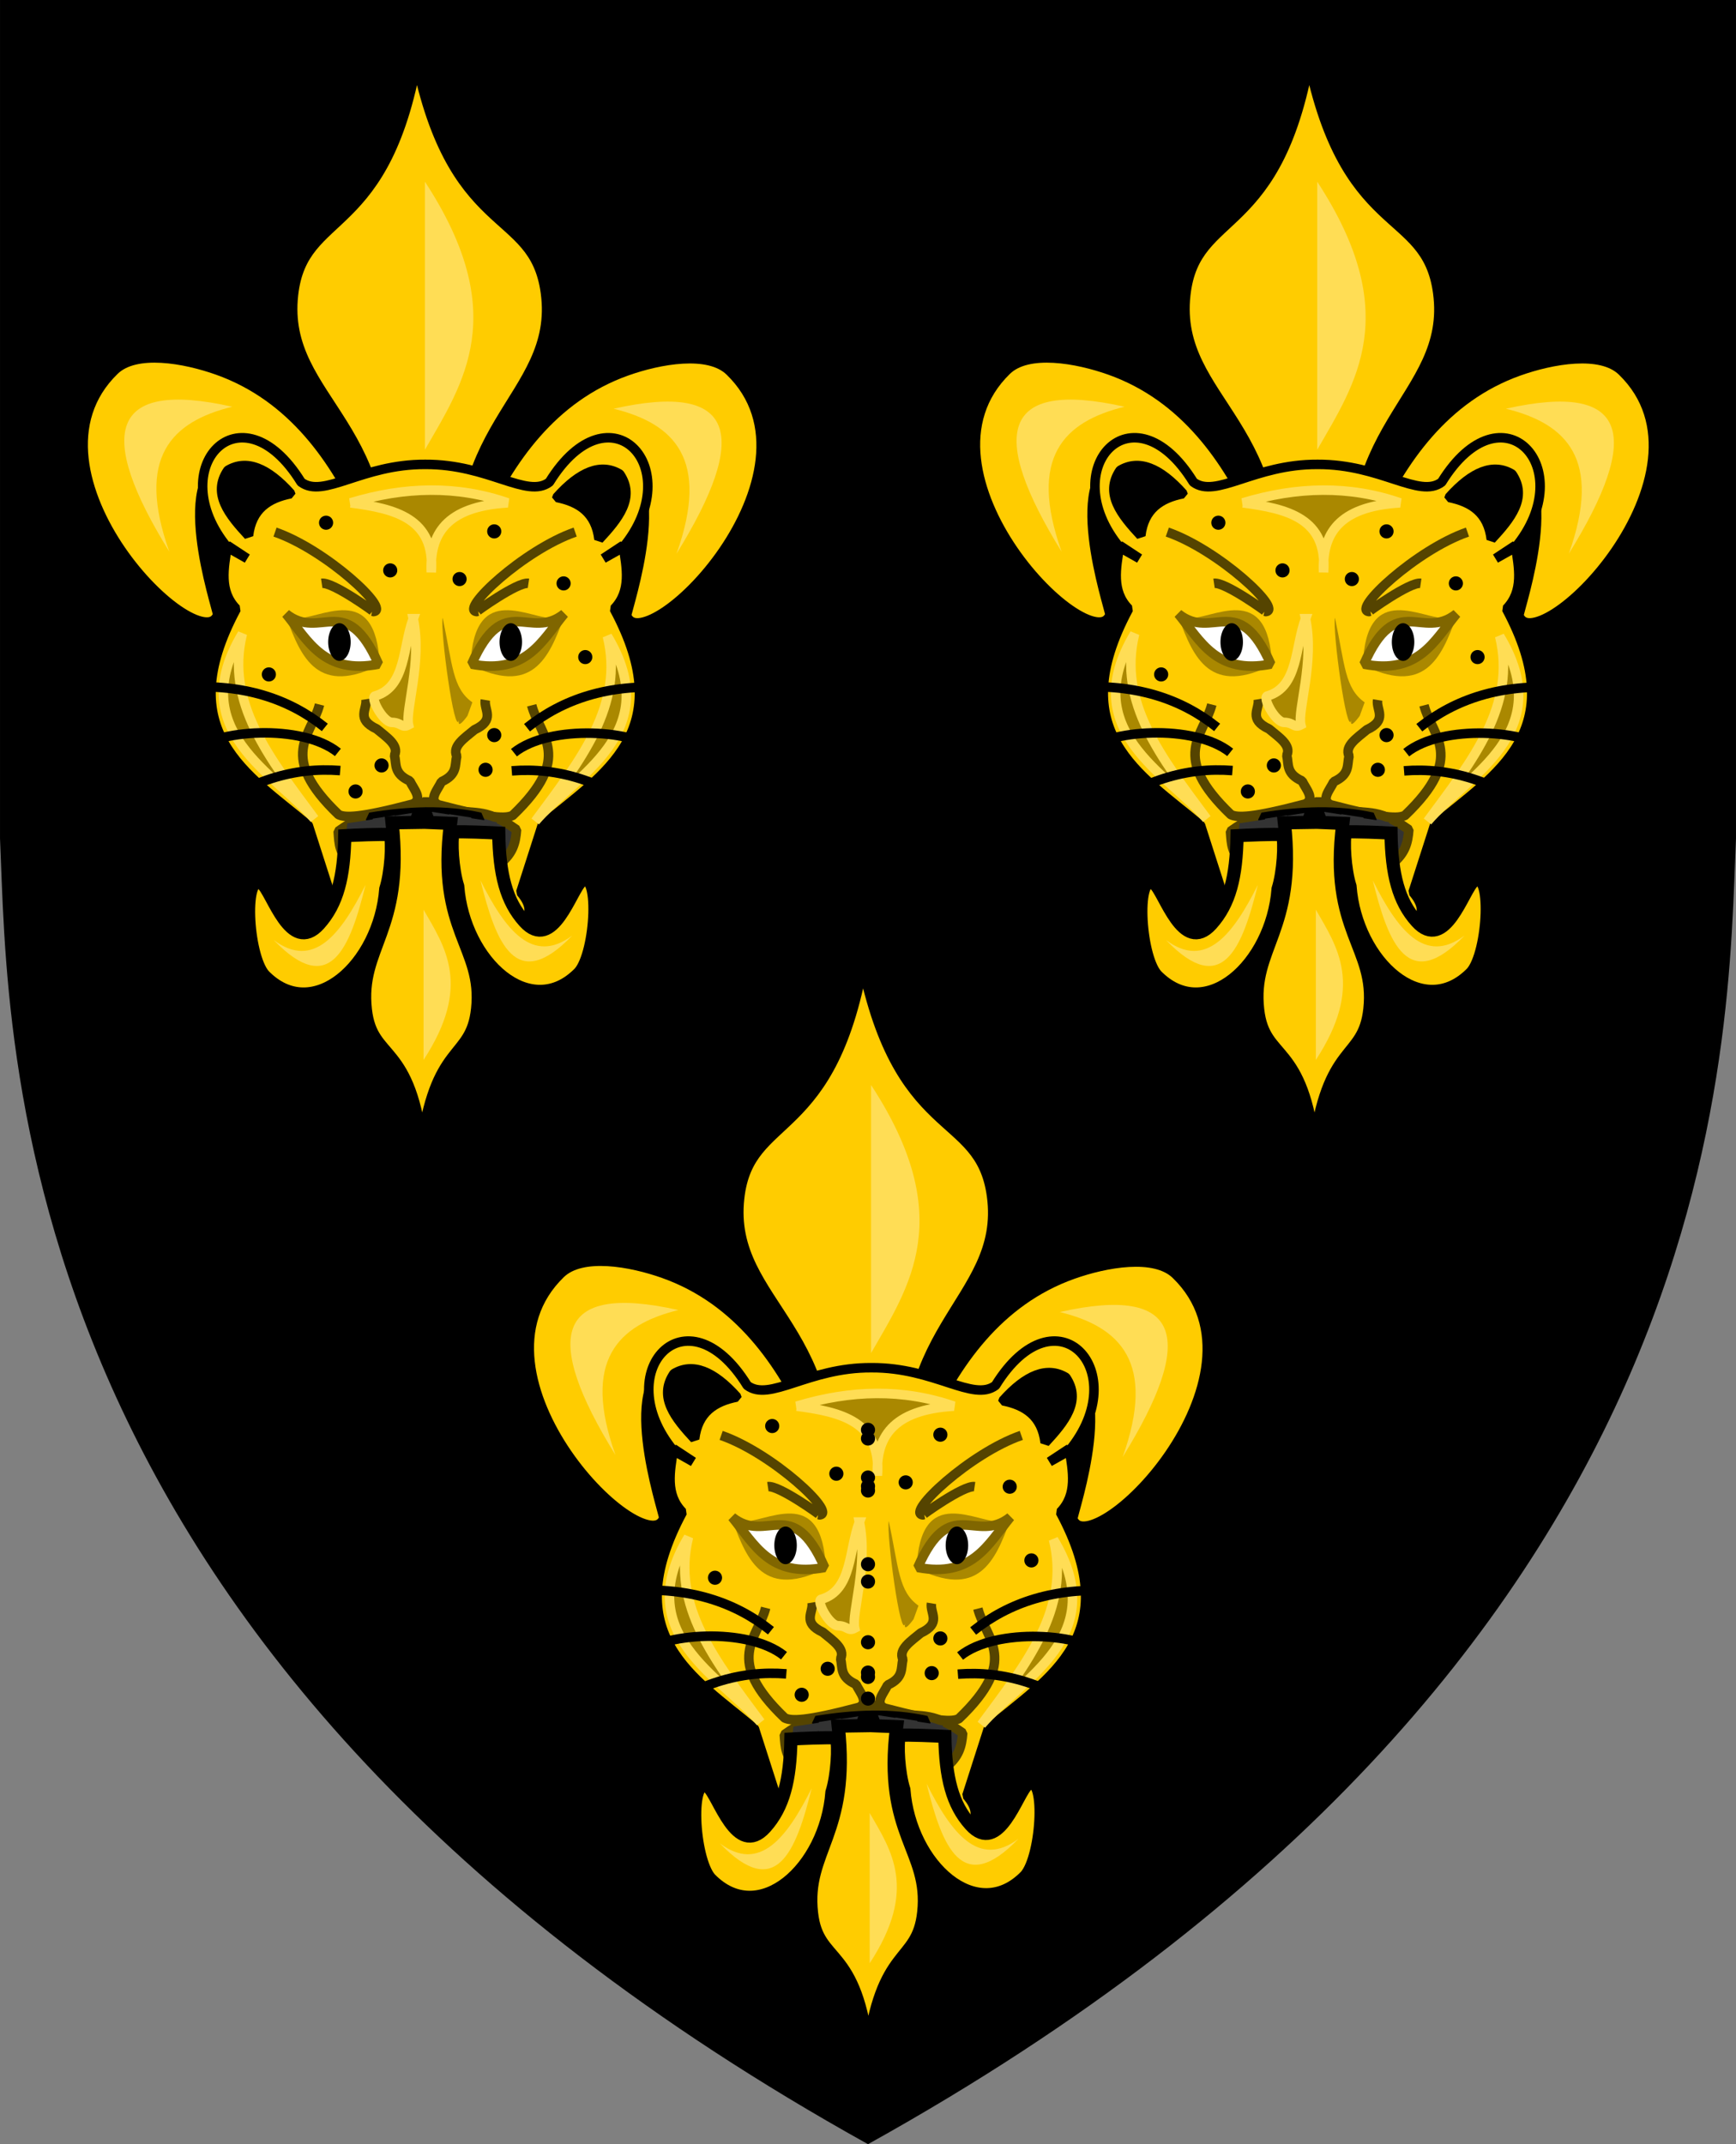 <?xml version="1.0" encoding="UTF-8" standalone="no"?>
<svg
   id="svg9995"
   version="1.1"
   viewBox="0 0 105.98 130.875"
   height="494.647"
   width="400.554"
   xmlns="http://www.w3.org/2000/svg"
   xmlns:svg="http://www.w3.org/2000/svg"
   xmlns:rdf="http://www.w3.org/1999/02/22-rdf-syntax-ns#"
   xmlns:cc="http://creativecommons.org/ns#"
   xmlns:dc="http://purl.org/dc/elements/1.1/">
  <rect x="0" y="0" width="105.98" height="130.875" fill="#808080" stroke="none"/>
  <defs
     id="defs9989">
    <clipPath
       id="clipPath3746-4-70-4"
       clipPathUnits="userSpaceOnUse">
      <path
         id="path3748-5-3-2"
         d="m 573.844,487.73 v -54.472 h -56.329 -56.329 v 54.472 c 0.588,13.18 -0.138,53.482 56.329,84.94 56.467,-31.458 55.741,-71.76 56.329,-84.94 z"
         style="fill:#000000;fill-opacity:1;stroke:#000000;stroke-width:0.289px;stroke-linecap:butt;stroke-linejoin:miter;stroke-miterlimit:4;stroke-dasharray:none;stroke-opacity:1" />
    </clipPath>
    <clipPath
       id="clipPath3746-4-70-4-8"
       clipPathUnits="userSpaceOnUse">
      <path
         id="path3748-5-3-2-6"
         d="m 573.844,487.73 v -54.472 h -56.329 -56.329 v 54.472 c 0.588,13.18 -0.138,53.482 56.329,84.94 56.467,-31.458 55.741,-71.76 56.329,-84.94 z"
         style="fill:#000000;fill-opacity:1;stroke:#000000;stroke-width:0.289px;stroke-linecap:butt;stroke-linejoin:miter;stroke-miterlimit:4;stroke-dasharray:none;stroke-opacity:1" />
    </clipPath>
  </defs>
  <g
     style="fill:#008000;fill-opacity:1;stroke-width:4;stroke-miterlimit:4;stroke-dasharray:none"
     transform="matrix(0.136,0,0,0.136,214.146,-431.66)"
     id="g38728-0-6-3" />
  <g
     style="fill:none;fill-opacity:1;stroke-width:1.95;stroke-miterlimit:4;stroke-dasharray:none"
     transform="matrix(0.136,0,0,0.136,214.146,-431.66)"
     id="g38728-0-6-3-0" />
  <g
     id="g8"
     transform="translate(2.002,-0.967)">
    <g
       transform="matrix(0.822,0,0,0.822,-454,-143.282)"
       id="g3815-3-4-4"
       style="fill:#008000;fill-opacity:1;stroke-width:4;stroke-miterlimit:4;stroke-dasharray:none">
      <g
         id="g3744-0-0-0-8"
         clip-path="url(#clipPath3746-4-70-4)"
         transform="translate(91.8,-258.765)"
         style="fill:#008000;fill-opacity:1" />
    </g>
    <g
       id="g3744-0-0-0-8-1"
       clip-path="url(#clipPath3746-4-70-4-8)"
       transform="matrix(0.937,0,0,0.936,-431.284,-405.571)"
       style="fill:#000000;fill-opacity:1;stroke-width:0.322;stroke-miterlimit:4;stroke-dasharray:none" />
    <g
       id="g19">
      <path
         style="fill:#000000;fill-opacity:1;stroke:#000000;stroke-width:0.301;stroke-linecap:butt;stroke-linejoin:miter;stroke-miterlimit:4;stroke-dasharray:none;stroke-opacity:1"
         d="M 103.827,52.129 V 1.118 l -52.839,3.8e-6 -52.839,3.9e-6 V 52.129 C -1.301,64.471 -1.981,102.211 50.988,131.67 103.957,102.211 103.277,64.471 103.827,52.129 Z"
         id="path9823-6-6-1-7-4-9" />
      <g
         id="g17-5"
         transform="translate(25.297,56.34)">
        <g
           id="g13-60"
           transform="translate(0.309,0.28)">
          <g
             id="g13-4-28-6"
             transform="matrix(1.094,0,0,1.094,0.031,0.079)">
            <g
               id="g11-96-0-79"
               style="fill:#ffcc00;stroke:#000000"
               transform="matrix(0.957,0,0,0.856,71.585,8.667)">
              <path
                 id="path4996-2-2-7-5-6-2-3-2-0-9-76-9-35-2-2-2-0-5-0-2-8-3-9-7"
                 d="m -53.332,29.175 c 1.886,-12.132 -5.602,-13.687 -4.896,-20.727 0.579,-5.777 5.526,-3.474 7.331,-16.051 2.071,12.53 6.968,10.144 7.669,15.906 0.855,7.026 -6.599,8.713 -4.457,20.81 l -2.82,0.345 z"
                 style="fill:#ffcc00;fill-opacity:1;stroke:#000000;stroke-width:0.861;stroke-linecap:butt;stroke-linejoin:miter;stroke-miterlimit:4;stroke-dasharray:none;stroke-opacity:1" />
              <path
                 id="path4998-9-1-4-08-71-6-4-8-9-8-0-0-1-3-7-1-4-9-8-1-1-6-4-5-3"
                 d="m -47.971,29.094 c -0.409,-0.966 -0.036,-4.118 0.684,-5.863 1.639,-3.975 4.132,-8.153 8.582,-9.921 1.898,-0.754 4.869,-1.393 6.204,0.056 6.213,6.746 -5.104,19.476 -6.306,16.004 0.04,-0.517 2.793,-9.498 -0.829,-10.11 -4.031,-0.682 -5.232,5.589 -5.234,10.211 -1.167,0.626 -2.101,0.024 -3.101,-0.376 z"
                 style="fill:#ffcc00;fill-opacity:1;stroke:#000000;stroke-width:0.861;stroke-linecap:butt;stroke-linejoin:miter;stroke-miterlimit:4;stroke-dasharray:none;stroke-opacity:1" />
              <path
                 id="path4998-9-1-4-8-5-8-0-3-5-0-6-4-5-14-8-7-7-2-2-4-9-0-3-5-7-1"
                 d="m -53.172,29.041 c 0.409,-0.966 0.036,-4.118 -0.684,-5.863 -1.639,-3.975 -4.132,-8.153 -8.582,-9.921 -1.898,-0.754 -4.869,-1.393 -6.204,0.056 -6.213,6.746 5.104,19.476 6.306,16.004 -0.04,-0.517 -2.811,-9.593 0.829,-10.11 3.865,-0.55 4.379,5.366 4.382,9.987 1.167,0.626 2.953,0.247 3.954,-0.153 z"
                 style="fill:#ffcc00;fill-opacity:1;stroke:#000000;stroke-width:0.861;stroke-linecap:butt;stroke-linejoin:miter;stroke-miterlimit:4;stroke-dasharray:none;stroke-opacity:1" />
            </g>
            <g
               id="g4-3-1-9-7"
               transform="matrix(1.426,0,0,1.426,-161.295,-207.824)"
               style="stroke-width:0.371">
              <g
                 id="g60-6-7-7-1-7-2-3-1-2"
                 transform="matrix(3.761,0,0,3.761,1344.258,-2961.849)"
                 style="stroke-width:0.099">
                <path
                   style="fill:#ffcc00;fill-opacity:1;stroke:#000000;stroke-width:0.099;stroke-linejoin:bevel;stroke-opacity:1;stop-color:#000000"
                   d="m -323.816,835.893 c -0.194,-0.104 -0.365,-0.215 -0.168,-0.446 l -0.224,-0.698 c -0.634,-0.532 -1.434,-0.971 -0.748,-2.25 -0.181,-0.185 -0.13,-0.424 -0.093,-0.66 l 0.206,0.136 -0.206,-0.116 c -0.681,-0.826 0.137,-1.699 0.767,-0.679 0.233,0.177 0.634,-0.188 1.292,-0.184 0.658,-0.004 1.059,0.361 1.292,0.184 0.63,-1.02 1.448,-0.147 0.767,0.679 l -0.206,0.116 0.206,-0.136 c 0.037,0.236 0.087,0.474 -0.093,0.66 0.686,1.279 -0.114,1.718 -0.748,2.25 l -0.224,0.698 c 0.197,0.231 0.026,0.342 -0.168,0.446 -0.24,0.186 -0.508,0.292 -0.825,0.272 -0.316,0.02 -0.585,-0.085 -0.825,-0.272 z"
                   id="path196916-3-1-7-2-4-5-2-9-7-7-6-1-0-3-5-7-2-1-6-3-3" />
                <path
                   style="fill:none;fill-opacity:1;stroke:#554400;stroke-width:0.099;stroke-linejoin:bevel;stroke-opacity:1;stop-color:#000000"
                   d="m -324.09,833.494 c -0.082,0.323 -0.441,0.534 0.198,1.145 0.067,0.034 0.218,0.037 0.774,-0.11 0.105,-0.053 0.009,-0.153 -0.033,-0.24 -0.17,-0.076 -0.137,-0.175 -0.159,-0.267 0.049,-0.104 -0.082,-0.188 -0.185,-0.274 -0.221,-0.103 -0.095,-0.206 -0.112,-0.309"
                   id="path197003-63-5-1-5-5-7-6-0-8-9-8-7-2-4-0-4-8-2-6-74" />
                <path
                   style="fill:none;fill-opacity:1;stroke:#554400;stroke-width:0.099;stroke-linejoin:bevel;stroke-opacity:1;stop-color:#000000"
                   d="m -321.882,833.502 c 0.082,0.323 0.441,0.534 -0.198,1.145 -0.067,0.034 -0.218,0.037 -0.774,-0.11 -0.105,-0.053 -0.009,-0.153 0.033,-0.24 0.17,-0.076 0.137,-0.175 0.159,-0.267 -0.049,-0.104 0.082,-0.188 0.185,-0.274 0.221,-0.103 0.095,-0.206 0.112,-0.309"
                   id="path197003-6-7-5-9-2-1-3-4-7-6-5-3-9-9-9-2-3-9-2-1-4" />
                <path
                   style="fill:#333333;fill-opacity:1;stroke:#554400;stroke-width:0.099;stroke-linejoin:bevel;stroke-opacity:1;stop-color:#000000"
                   d="m -322.625,835.335 c 0.177,-0.036 0.37,-0.059 0.424,-0.195 0.119,-0.1 0.151,-0.202 0.161,-0.344 -0.348,-0.247 -0.447,-0.144 -0.716,-0.218 -0.097,0.02 -0.154,-0.024 -0.227,-0.081 -0.073,0.057 -0.13,0.101 -0.227,0.081 -0.269,0.074 -0.338,-0.012 -0.686,0.235 0.01,0.142 0.012,0.227 0.131,0.327 0.054,0.136 0.247,0.159 0.424,0.195 0.206,0.081 0.195,0.013 0.358,0.016 0.163,-0.003 0.152,0.064 0.358,-0.016 z"
                   id="path197027-1-0-8-9-2-85-6-2-2-4-0-3-4-0-7-2-2-4-37-5" />
                <path
                   style="fill:#000000;fill-opacity:1;stroke:#000000;stroke-width:0.099;stroke-linejoin:bevel;stroke-opacity:1;stop-color:#000000"
                   d="m -324.39,831.301 c -0.232,0.046 -0.406,0.159 -0.439,0.436 -0.201,-0.217 -0.381,-0.436 -0.215,-0.679 0.193,-0.116 0.412,-0.029 0.654,0.242 z"
                   id="path197115-8-3-7-78-83-6-8-3-2-1-9-6-1-9-9-4-2-3-37-7" />
                <path
                   style="fill:#000000;fill-opacity:1;stroke:#000000;stroke-width:0.099;stroke-linejoin:bevel;stroke-opacity:1;stop-color:#000000"
                   d="m -321.621,831.34 c 0.232,0.046 0.406,0.159 0.439,0.436 0.201,-0.217 0.381,-0.436 0.215,-0.679 -0.193,-0.116 -0.412,-0.029 -0.654,0.242 z"
                   id="path197115-9-7-4-0-2-14-4-6-7-4-3-1-0-8-0-8-3-0-2-7-7" />
                <path
                   style="fill:#aa8800;fill-opacity:1;fill-rule:evenodd;stroke:#ffdd55;stroke-width:0.099;stroke-opacity:1"
                   d="m -321.095,832.783 c 0.607,1.007 -0.341,1.447 -0.75,1.926 0.474,-0.64 0.927,-1.211 0.75,-1.926 z"
                   id="path59-1-5-5-12-9-1-8-2-7-5" />
                <path
                   style="fill:none;fill-opacity:1;stroke:#000000;stroke-width:0.099;stroke-linejoin:bevel;stroke-opacity:1;stop-color:#000000"
                   d="m -321.931,833.735 c 0.376,-0.3 0.849,-0.454 1.449,-0.417 m -1.585,0.677 c 0.376,-0.3 1.278,-0.241 1.533,0"
                   id="path197139-8-7-0-7-09-5-5-1-1-5-1-8-1-0-6-9-8-0-04-6" />
                <path
                   style="fill:none;fill-opacity:1;stroke:#000000;stroke-width:0.099;stroke-linejoin:bevel;stroke-opacity:1;stop-color:#000000"
                   d="m -322.09,834.184 c 0.473,-0.038 0.95,0.1 1.434,0.471"
                   id="path197139-6-2-9-0-3-8-7-6-1-6-8-7-8-0-1-6-9-9-6-7-1" />
                <path
                   style="opacity:1;fill:#aa8800;fill-opacity:1;fill-rule:evenodd;stroke:#ffdd55;stroke-width:0.099;stroke-opacity:1"
                   d="m -324.893,832.758 c -0.607,1.007 0.341,1.447 0.75,1.926 -0.474,-0.64 -0.927,-1.211 -0.75,-1.926 z"
                   id="path59-8-8-8-4-9-2-5-6-8" />
                <path
                   style="fill:none;fill-opacity:1;stroke:#000000;stroke-width:0.099;stroke-linejoin:bevel;stroke-opacity:1;stop-color:#000000"
                   d="m -324.035,833.732 c -0.376,-0.3 -0.849,-0.454 -1.449,-0.417 m 1.585,0.677 c -0.376,-0.3 -1.278,-0.241 -1.533,0"
                   id="path197139-0-7-08-2-2-2-7-0-4-7-3-1-0-8-6-0-7-1-7-20-1" />
                <path
                   style="fill:none;fill-opacity:1;stroke:#000000;stroke-width:0.099;stroke-linejoin:bevel;stroke-opacity:1;stop-color:#000000"
                   d="m -323.875,834.181 c -0.473,-0.038 -0.95,0.1 -1.434,0.471"
                   id="path197139-6-5-1-2-2-9-7-5-2-9-6-0-2-3-1-6-2-9-5-0-0-0-0" />
                <path
                   style="fill:#d40000;fill-opacity:1;stroke:#000000;stroke-width:0.099;stroke-linejoin:bevel;stroke-opacity:1;stop-color:#000000"
                   d="m -323.565,834.667 c 0.125,0.217 0.072,0.521 0.574,0.558 0.502,-0.037 0.448,-0.341 0.574,-0.558 -0.363,-0.081 -0.749,-0.065 -1.148,0 z"
                   id="path197051-3-7-2-0-4-5-1-7-5-5-2-2-4-37-9-5-1-3-2-41" />
                <path
                   style="fill:#000000;fill-opacity:1;stroke:#000000;stroke-width:0.099;stroke-linejoin:bevel;stroke-opacity:1;stop-color:#000000"
                   d="m -322.959,835.194 c -0.026,-0.025 -0.026,-0.619 -0.026,-0.619"
                   id="path197526-4-9-2-2-6-7-2-5-3-8-3-9-1-4-4-8-8-7-2-86" />
                <g
                   id="g57-0-0-9-1-5-4-66-7-0"
                   transform="translate(0.013)"
                   style="stroke-width:0.099">
                  <g
                     id="g56-9-0-1-1-3-3-0-0-28"
                     transform="translate(0,0.002)"
                     style="stroke-width:0.099">
                    <path
                       style="fill:none;fill-opacity:1;stroke:#554400;stroke-width:0.099;stroke-linejoin:bevel;stroke-opacity:1;stop-color:#000000"
                       d="m -324.08,832.231 c 0.115,-0.017 0.56,0.306 0.538,0.294 0.185,-0.014 -0.492,-0.643 -1.024,-0.827"
                       id="path197224-8-9-6-6-9-6-1-6-9-9-9-8-1-7-5-6-8-43-2-2-0" />
                    <path
                       style="opacity:1;fill:#aa8800;fill-opacity:1;fill-rule:evenodd;stroke:none;stroke-width:0.099;stroke-opacity:1"
                       d="m -324.448,832.586 c 0.155,0.422 0.329,0.826 0.992,0.484 -0.722,0.116 -0.739,-0.244 -0.992,-0.484 z"
                       id="path55-2-9-4-0-8-3-6-2-78" />
                    <path
                       style="opacity:1;fill:#aa8800;fill-opacity:1;fill-rule:evenodd;stroke:none;stroke-width:0.099;stroke-opacity:1"
                       d="m -323.477,833.086 c -0.034,-0.902 -0.629,-0.468 -0.893,-0.489 z"
                       id="path56-5-5-5-3-7-8-08-32-64" />
                    <g
                       id="g55-7-5-7-9-3-4-2-6-0"
                       style="stroke-width:0.099">
                      <path
                         style="fill:#ffffff;fill-opacity:1;stroke:#806600;stroke-width:0.099;stroke-linejoin:bevel;stroke-opacity:1;stop-color:#000000"
                         d="m -323.489,833.072 c -0.34,-0.771 -0.6,-0.234 -0.963,-0.524 0.236,0.289 0.396,0.632 0.963,0.524 z"
                         id="path197075-7-5-5-6-2-1-2-5-5-6-5-1-9-1-5-5-6-4-98-4-1" />
                      <ellipse
                         style="fill:#000000;fill-opacity:1;stroke:none;stroke-width:0.099;stroke-linejoin:bevel;stroke-opacity:1;stop-color:#000000"
                         id="path197077-3-2-8-4-0-7-2-5-9-0-2-8-5-3-96-2-7-2-8-2-64"
                         cx="323.896"
                         cy="832.842"
                         rx="0.117"
                         ry="0.196"
                         transform="scale(-1,1)" />
                    </g>
                  </g>
                  <g
                     id="g56-6-0-9-71-0-7-2-9-32-9"
                     transform="matrix(-1,0,0,1,-646.009,0.002)"
                     style="stroke-width:0.099">
                    <path
                       style="fill:none;fill-opacity:1;stroke:#554400;stroke-width:0.099;stroke-linejoin:bevel;stroke-opacity:1;stop-color:#000000"
                       d="m -324.08,832.231 c 0.115,-0.017 0.56,0.306 0.538,0.294 0.185,-0.014 -0.492,-0.643 -1.024,-0.827"
                       id="path197224-8-9-6-6-9-6-1-6-9-9-9-8-3-8-2-8-6-6-3-5-10-00" />
                    <path
                       style="opacity:1;fill:#aa8800;fill-opacity:1;fill-rule:evenodd;stroke:none;stroke-width:0.099;stroke-opacity:1"
                       d="m -324.448,832.586 c 0.155,0.422 0.329,0.826 0.992,0.484 -0.722,0.116 -0.739,-0.244 -0.992,-0.484 z"
                       id="path55-4-8-9-40-8-3-6-4-7-83" />
                    <path
                       style="opacity:1;fill:#aa8800;fill-opacity:1;fill-rule:evenodd;stroke:none;stroke-width:0.099;stroke-opacity:1"
                       d="m -323.477,833.086 c -0.034,-0.902 -0.629,-0.468 -0.893,-0.489 z"
                       id="path56-4-4-6-2-5-4-0-6-0-7" />
                    <g
                       id="g55-2-8-5-7-2-1-6-5-7-60"
                       style="stroke-width:0.099">
                      <path
                         style="fill:#ffffff;fill-opacity:1;stroke:#806600;stroke-width:0.099;stroke-linejoin:bevel;stroke-opacity:1;stop-color:#000000"
                         d="m -323.489,833.072 c -0.34,-0.771 -0.6,-0.234 -0.963,-0.524 0.236,0.289 0.396,0.632 0.963,0.524 z"
                         id="path197075-7-5-5-6-2-1-2-5-5-6-5-1-6-2-1-2-2-5-24-8-1-1" />
                      <ellipse
                         style="fill:#000000;fill-opacity:1;stroke:none;stroke-width:0.099;stroke-linejoin:bevel;stroke-opacity:1;stop-color:#000000"
                         id="path197077-3-2-8-4-0-7-2-5-9-0-2-8-8-3-4-8-7-8-8-2-88-7"
                         cx="323.896"
                         cy="832.842"
                         rx="0.117"
                         ry="0.196"
                         transform="scale(-1,1)" />
                    </g>
                  </g>
                </g>
                <path
                   style="opacity:1;fill:#aa8800;fill-opacity:1;fill-rule:evenodd;stroke:#ffdd55;stroke-width:0.099;stroke-opacity:1"
                   d="m -323.115,832.601 c 0.095,0.447 -0.085,0.953 -0.049,1.105 -0.069,0.037 -0.076,-0.025 -0.172,-0.026 -0.096,-5.2e-4 -0.237,-0.272 -0.172,-0.276 0.319,-0.095 0.284,-0.515 0.393,-0.803 z"
                   id="path57-9-1-42-5-6-6-7-0-0" />
                <path
                   style="opacity:1;fill:#aa8800;fill-opacity:1;fill-rule:evenodd;stroke:none;stroke-width:0.099;stroke-opacity:1"
                   d="m -322.5,833.472 -0.051,0.14 c 0,0 -0.11,0.155 -0.088,0.044 -0.045,0.183 -0.197,-0.928 -0.17,-1.065 0.105,0.495 0.101,0.733 0.31,0.881 z"
                   id="path58-3-2-5-3-8-5-6-4-86" />
                <path
                   style="opacity:1;fill:#aa8800;fill-opacity:1;fill-rule:evenodd;stroke:#ffdd55;stroke-width:0.099;stroke-opacity:1"
                   d="m -323.767,831.396 c 0.564,-0.171 1.11,-0.182 1.635,0 -0.647,0.038 -0.813,0.331 -0.795,0.722 0.042,-0.562 -0.379,-0.661 -0.839,-0.722 z"
                   id="path60-6-5-5-3-9-77-58-0-2" />
              </g>
              <path
                 style="fill:#f9f9f9;fill-rule:evenodd;stroke:#333333;stroke-width:0.371"
                 d="m 128.263,180.195 c -0.511,-0.437 -0.256,-0.925 -0.214,-1.487 0.172,0.448 0.358,1.207 0.957,1.522 -0.237,0.016 -0.44,0.122 -0.742,-0.035 z"
                 id="path2-58-3-7-4-1-24" />
              <g
                 id="g3-5-60-1-7-30"
                 transform="matrix(-1,0,0,1,258.731,-0.044)"
                 style="stroke-width:0.371">
                <path
                   style="fill:#f9f9f9;fill-rule:evenodd;stroke:#333333;stroke-width:0.371"
                   d="m 127.604,177.55 c -0.06,0.421 0.287,0.639 0.542,0.889 -0.106,-0.285 -0.282,-0.553 -0.129,-0.953 z"
                   id="path2-5-7-1-7-45-9" />
                <path
                   style="fill:#f9f9f9;fill-rule:evenodd;stroke:#333333;stroke-width:0.371"
                   d="m 128.311,177.457 c -0.056,0.389 0.265,0.59 0.5,0.821 -0.098,-0.263 -0.261,-0.511 -0.119,-0.88 z"
                   id="path2-4-9-5-7-5-6" />
                <path
                   style="fill:#f9f9f9;fill-rule:evenodd;stroke:#333333;stroke-width:0.371"
                   d="m 126.606,177.73 c -0.095,0.666 0.454,1.01 0.856,1.405 -0.167,-0.45 -0.446,-0.874 -0.204,-1.505 z"
                   id="path2-7-39-6-9-87" />
              </g>
              <path
                 style="fill:#f9f9f9;fill-rule:evenodd;stroke:#333333;stroke-width:0.371"
                 d="m 130.571,180.18 c 0.511,-0.437 0.256,-0.925 0.214,-1.487 -0.172,0.448 -0.358,1.207 -0.957,1.522 0.237,0.016 0.44,0.122 0.742,-0.035 z"
                 id="path2-58-1-1-9-7" />
              <g
                 id="g3-8-1-8-7"
                 style="stroke-width:0.371">
                <path
                   style="fill:#f9f9f9;fill-rule:evenodd;stroke:#333333;stroke-width:0.371"
                   d="m 127.604,177.55 c -0.06,0.421 0.287,0.639 0.542,0.889 -0.106,-0.285 -0.282,-0.553 -0.129,-0.953 z"
                   id="path2-5-0-9-5-9" />
                <path
                   style="fill:#f9f9f9;fill-rule:evenodd;stroke:#333333;stroke-width:0.371"
                   d="m 128.311,177.457 c -0.056,0.389 0.265,0.59 0.5,0.821 -0.098,-0.263 -0.261,-0.511 -0.119,-0.88 z"
                   id="path2-4-1-1-6-5" />
                <path
                   style="fill:#f9f9f9;fill-rule:evenodd;stroke:#333333;stroke-width:0.371"
                   d="m 126.606,177.73 c -0.095,0.666 0.454,1.01 0.856,1.405 -0.167,-0.45 -0.446,-0.874 -0.204,-1.505 z"
                   id="path2-3-74-2-6" />
              </g>
            </g>
            <g
               id="g12-0-9-4"
               transform="translate(-17.51,-7.012)">
              <path
                 id="path4996-7-8-8-0-6-9-6-0-2-5-7-3-6-93-8-0-8-1-2-2-9-5-2-2-28"
                 d="m 39.022,52.373 c 0.676,6.04 -1.887,6.932 -1.491,10.43 0.334,2.952 2.511,1.73 3.159,7.99 0.743,-6.238 2.784,-5.075 3.103,-8.03 C 44.168,59.284 41.514,58.425 42.282,52.404 l -1.453,-0.059 z"
                 style="fill:#ffcc00;fill-opacity:1;stroke:#000000;stroke-width:0.735;stroke-linecap:butt;stroke-linejoin:miter;stroke-miterlimit:4;stroke-dasharray:none;stroke-opacity:1" />
              <path
                 id="path4998-2-9-2-3-2-1-2-1-9-7-0-1-0-2-3-6-1-5-4-2-5-2-4-66-6-1"
                 d="m 42.433,52.885 c -0.139,0.484 -0.048,2.089 0.25,3.031 0.325,4.214 4.046,7.664 6.806,4.832 1.003,-1.131 1.234,-5.986 0.081,-5.118 -0.559,0.421 -1.581,4.009 -3.166,2.248 -1.016,-1.129 -1.396,-2.632 -1.432,-4.932 -0.501,-0.027 -2.038,-0.099 -2.539,-0.059 z"
                 style="fill:#ffcc00;fill-opacity:1;stroke:#000000;stroke-width:0.735;stroke-linecap:butt;stroke-linejoin:miter;stroke-miterlimit:4;stroke-dasharray:none;stroke-opacity:1" />
              <path
                 id="path4998-2-9-2-3-7-4-5-0-7-6-2-6-4-9-27-5-1-0-3-6-0-8-1-4-1-2-57"
                 d="m 38.921,53.032 c 0.139,0.484 0.047,2.089 -0.25,3.031 -0.325,4.214 -4.046,7.664 -6.806,4.832 -1.003,-1.131 -1.234,-5.986 -0.083,-5.118 0.559,0.421 1.581,4.009 3.166,2.248 1.016,-1.129 1.396,-2.632 1.432,-4.932 0.501,-0.029 2.038,-0.099 2.539,-0.059 z"
                 style="fill:#ffcc00;fill-opacity:1;stroke:#000000;stroke-width:0.735;stroke-linecap:butt;stroke-linejoin:miter;stroke-miterlimit:4;stroke-dasharray:none;stroke-opacity:1" />
            </g>
          </g>
          <circle
             style="fill:#000000;stroke:#000000;stroke-width:0.335;stroke-linejoin:bevel"
             id="path13-663"
             cx="19.534"
             cy="31.388"
             r="0.264" />
          <circle
             style="fill:#000000;stroke:#000000;stroke-width:0.335;stroke-linejoin:bevel"
             id="path13-5-6"
             cx="16.042"
             cy="40.648"
             r="0.264" />
          <circle
             style="fill:#000000;stroke:#000000;stroke-width:0.335;stroke-linejoin:bevel"
             id="path13-59-1"
             cx="23.45"
             cy="34.298"
             r="0.264" />
          <circle
             style="fill:#000000;stroke:#000000;stroke-width:0.335;stroke-linejoin:bevel"
             id="path13-6-3"
             cx="29.8"
             cy="31.917"
             r="0.264" />
          <circle
             style="fill:#000000;stroke:#000000;stroke-width:0.335;stroke-linejoin:bevel"
             id="path13-1-02"
             cx="27.684"
             cy="34.827"
             r="0.264" />
          <circle
             style="fill:#000000;stroke:#000000;stroke-width:0.335;stroke-linejoin:bevel"
             id="path13-63-2"
             cx="34.034"
             cy="35.092"
             r="0.264" />
          <circle
             style="fill:#000000;stroke:#000000;stroke-width:0.335;stroke-linejoin:bevel"
             id="path13-9-54"
             cx="35.357"
             cy="39.59"
             r="0.264" />
          <circle
             style="fill:#000000;stroke:#000000;stroke-width:0.335;stroke-linejoin:bevel"
             id="path13-8-1"
             cx="29.271"
             cy="46.469"
             r="0.264" />
          <circle
             style="fill:#000000;stroke:#000000;stroke-width:0.335;stroke-linejoin:bevel"
             id="path13-0-67"
             cx="22.921"
             cy="46.204"
             r="0.264" />
          <circle
             style="fill:#000000;stroke:#000000;stroke-width:0.335;stroke-linejoin:bevel"
             id="path13-11-5"
             cx="21.334"
             cy="47.792"
             r="0.264" />
          <circle
             style="fill:#000000;stroke:#000000;stroke-width:0.335;stroke-linejoin:bevel"
             id="path13-53-3"
             cx="29.8"
             cy="44.352"
             r="0.264" />
        </g>
        <path
           style="fill:#ffdd55;stroke:none;stroke-width:0.529;stroke-linejoin:bevel"
           d="m 25.878,10.852 c 5.281,8.077 2.335,12.304 0,16.362 z"
           id="path15-78" />
        <path
           style="fill:#ffdd55;stroke:none;stroke-width:0.529;stroke-linejoin:bevel"
           d="m 37.398,24.71 c 7.558,-1.701 8.298,1.649 3.84,8.849 2.062,-5.777 -0.146,-7.942 -3.84,-8.849 z"
           id="path16-7" />
        <path
           style="fill:#ffdd55;stroke:none;stroke-width:0.529;stroke-linejoin:bevel"
           d="m 14.115,24.589 c -7.558,-1.701 -8.298,1.649 -3.84,8.849 -2.062,-5.777 0.146,-7.942 3.84,-8.849 z"
           id="path16-0-4" />
        <path
           style="fill:#ffdd55;stroke:none;stroke-width:0.297;stroke-linejoin:bevel"
           d="m 25.794,64.46 c 2.961,-4.529 1.309,-6.899 0,-9.174 z"
           id="path15-7-5" />
        <path
           style="fill:#ffdd55;stroke:none;stroke-width:0.529;stroke-linejoin:bevel"
           d="m 16.646,57.139 c 3.436,3.578 4.653,0.501 5.608,-3.365 -1.505,3.003 -3.168,5.19 -5.608,3.365 z"
           id="path17-1" />
        <path
           style="fill:#ffdd55;stroke:none;stroke-width:0.529;stroke-linejoin:bevel"
           d="m 34.876,56.862 c -3.436,3.578 -4.653,0.501 -5.608,-3.365 1.505,3.003 3.168,5.19 5.608,3.365 z"
           id="path17-2-4" />
      </g>
      <circle
         style="fill:#000000;stroke:#000000;stroke-width:0.335;stroke-linejoin:bevel"
         id="path13-66"
         cx="50.988"
         cy="88.241"
         r="0.264" />
      <circle
         style="fill:#000000;stroke:#000000;stroke-width:0.335;stroke-linejoin:bevel"
         id="path13-5-9"
         cx="50.988"
         cy="97.501"
         r="0.264" />
      <circle
         style="fill:#000000;stroke:#000000;stroke-width:0.335;stroke-linejoin:bevel"
         id="path13-59-2"
         cx="50.988"
         cy="91.151"
         r="0.264" />
      <circle
         style="fill:#000000;stroke:#000000;stroke-width:0.335;stroke-linejoin:bevel"
         id="path13-6-4"
         cx="50.988"
         cy="88.77"
         r="0.264" />
      <circle
         style="fill:#000000;stroke:#000000;stroke-width:0.335;stroke-linejoin:bevel"
         id="path13-1-3"
         cx="50.988"
         cy="91.68"
         r="0.264" />
      <circle
         style="fill:#000000;stroke:#000000;stroke-width:0.335;stroke-linejoin:bevel"
         id="path13-63-3"
         cx="50.988"
         cy="91.945"
         r="0.264" />
      <circle
         style="fill:#000000;stroke:#000000;stroke-width:0.335;stroke-linejoin:bevel"
         id="path13-9-5"
         cx="50.988"
         cy="96.443"
         r="0.264" />
      <circle
         style="fill:#000000;stroke:#000000;stroke-width:0.335;stroke-linejoin:bevel"
         id="path13-8-8"
         cx="50.988"
         cy="103.322"
         r="0.264" />
      <circle
         style="fill:#000000;stroke:#000000;stroke-width:0.335;stroke-linejoin:bevel"
         id="path13-0-5"
         cx="50.988"
         cy="103.057"
         r="0.264" />
      <circle
         style="fill:#000000;stroke:#000000;stroke-width:0.335;stroke-linejoin:bevel"
         id="path13-11-3"
         cx="50.988"
         cy="104.645"
         r="0.264" />
      <circle
         style="fill:#000000;stroke:#000000;stroke-width:0.335;stroke-linejoin:bevel"
         id="path13-53-8"
         cx="50.988"
         cy="101.205"
         r="0.264" />
      <g
         id="g18"
         transform="translate(-1.939,1.204)">
        <g
           id="g17-2"
           transform="translate(54.473)">
          <g
             id="g13-5"
             transform="translate(0.309,0.28)">
            <g
               id="g13-4-28-9"
               transform="matrix(1.094,0,0,1.094,0.031,0.079)">
              <g
                 id="g11-96-0-90"
                 style="fill:#ffcc00;stroke:#000000"
                 transform="matrix(0.957,0,0,0.856,71.585,8.667)">
                <path
                   id="path4996-2-2-7-5-6-2-3-2-0-9-76-9-35-2-2-2-0-5-0-2-8-3-9-4"
                   d="m -53.332,29.175 c 1.886,-12.132 -5.602,-13.687 -4.896,-20.727 0.579,-5.777 5.526,-3.474 7.331,-16.051 2.071,12.53 6.968,10.144 7.669,15.906 0.855,7.026 -6.599,8.713 -4.457,20.81 l -2.82,0.345 z"
                   style="fill:#ffcc00;fill-opacity:1;stroke:#000000;stroke-width:0.861;stroke-linecap:butt;stroke-linejoin:miter;stroke-miterlimit:4;stroke-dasharray:none;stroke-opacity:1" />
                <path
                   id="path4998-9-1-4-08-71-6-4-8-9-8-0-0-1-3-7-1-4-9-8-1-1-6-4-5-86"
                   d="m -47.971,29.094 c -0.409,-0.966 -0.036,-4.118 0.684,-5.863 1.639,-3.975 4.132,-8.153 8.582,-9.921 1.898,-0.754 4.869,-1.393 6.204,0.056 6.213,6.746 -5.104,19.476 -6.306,16.004 0.04,-0.517 2.793,-9.498 -0.829,-10.11 -4.031,-0.682 -5.232,5.589 -5.234,10.211 -1.167,0.626 -2.101,0.024 -3.101,-0.376 z"
                   style="fill:#ffcc00;fill-opacity:1;stroke:#000000;stroke-width:0.861;stroke-linecap:butt;stroke-linejoin:miter;stroke-miterlimit:4;stroke-dasharray:none;stroke-opacity:1" />
                <path
                   id="path4998-9-1-4-8-5-8-0-3-5-0-6-4-5-14-8-7-7-2-2-4-9-0-3-5-7-5"
                   d="m -53.172,29.041 c 0.409,-0.966 0.036,-4.118 -0.684,-5.863 -1.639,-3.975 -4.132,-8.153 -8.582,-9.921 -1.898,-0.754 -4.869,-1.393 -6.204,0.056 -6.213,6.746 5.104,19.476 6.306,16.004 -0.04,-0.517 -2.811,-9.593 0.829,-10.11 3.865,-0.55 4.379,5.366 4.382,9.987 1.167,0.626 2.953,0.247 3.954,-0.153 z"
                   style="fill:#ffcc00;fill-opacity:1;stroke:#000000;stroke-width:0.861;stroke-linecap:butt;stroke-linejoin:miter;stroke-miterlimit:4;stroke-dasharray:none;stroke-opacity:1" />
              </g>
              <g
                 id="g4-3-1-9-0"
                 transform="matrix(1.426,0,0,1.426,-161.295,-207.824)"
                 style="stroke-width:0.371">
                <g
                   id="g60-6-7-7-1-7-2-3-1-9"
                   transform="matrix(3.761,0,0,3.761,1344.258,-2961.849)"
                   style="stroke-width:0.099">
                  <path
                     style="fill:#ffcc00;fill-opacity:1;stroke:#000000;stroke-width:0.099;stroke-linejoin:bevel;stroke-opacity:1;stop-color:#000000"
                     d="m -323.816,835.893 c -0.194,-0.104 -0.365,-0.215 -0.168,-0.446 l -0.224,-0.698 c -0.634,-0.532 -1.434,-0.971 -0.748,-2.25 -0.181,-0.185 -0.13,-0.424 -0.093,-0.66 l 0.206,0.136 -0.206,-0.116 c -0.681,-0.826 0.137,-1.699 0.767,-0.679 0.233,0.177 0.634,-0.188 1.292,-0.184 0.658,-0.004 1.059,0.361 1.292,0.184 0.63,-1.02 1.448,-0.147 0.767,0.679 l -0.206,0.116 0.206,-0.136 c 0.037,0.236 0.087,0.474 -0.093,0.66 0.686,1.279 -0.114,1.718 -0.748,2.25 l -0.224,0.698 c 0.197,0.231 0.026,0.342 -0.168,0.446 -0.24,0.186 -0.508,0.292 -0.825,0.272 -0.316,0.02 -0.585,-0.085 -0.825,-0.272 z"
                     id="path196916-3-1-7-2-4-5-2-9-7-7-6-1-0-3-5-7-2-1-6-3-7" />
                  <path
                     style="fill:none;fill-opacity:1;stroke:#554400;stroke-width:0.099;stroke-linejoin:bevel;stroke-opacity:1;stop-color:#000000"
                     d="m -324.09,833.494 c -0.082,0.323 -0.441,0.534 0.198,1.145 0.067,0.034 0.218,0.037 0.774,-0.11 0.105,-0.053 0.009,-0.153 -0.033,-0.24 -0.17,-0.076 -0.137,-0.175 -0.159,-0.267 0.049,-0.104 -0.082,-0.188 -0.185,-0.274 -0.221,-0.103 -0.095,-0.206 -0.112,-0.309"
                     id="path197003-63-5-1-5-5-7-6-0-8-9-8-7-2-4-0-4-8-2-6-2" />
                  <path
                     style="fill:none;fill-opacity:1;stroke:#554400;stroke-width:0.099;stroke-linejoin:bevel;stroke-opacity:1;stop-color:#000000"
                     d="m -321.882,833.502 c 0.082,0.323 0.441,0.534 -0.198,1.145 -0.067,0.034 -0.218,0.037 -0.774,-0.11 -0.105,-0.053 -0.009,-0.153 0.033,-0.24 0.17,-0.076 0.137,-0.175 0.159,-0.267 -0.049,-0.104 0.082,-0.188 0.185,-0.274 0.221,-0.103 0.095,-0.206 0.112,-0.309"
                     id="path197003-6-7-5-9-2-1-3-4-7-6-5-3-9-9-9-2-3-9-2-1-6" />
                  <path
                     style="fill:#333333;fill-opacity:1;stroke:#554400;stroke-width:0.099;stroke-linejoin:bevel;stroke-opacity:1;stop-color:#000000"
                     d="m -322.625,835.335 c 0.177,-0.036 0.37,-0.059 0.424,-0.195 0.119,-0.1 0.151,-0.202 0.161,-0.344 -0.348,-0.247 -0.447,-0.144 -0.716,-0.218 -0.097,0.02 -0.154,-0.024 -0.227,-0.081 -0.073,0.057 -0.13,0.101 -0.227,0.081 -0.269,0.074 -0.338,-0.012 -0.686,0.235 0.01,0.142 0.012,0.227 0.131,0.327 0.054,0.136 0.247,0.159 0.424,0.195 0.206,0.081 0.195,0.013 0.358,0.016 0.163,-0.003 0.152,0.064 0.358,-0.016 z"
                     id="path197027-1-0-8-9-2-85-6-2-2-4-0-3-4-0-7-2-2-4-37-9" />
                  <path
                     style="fill:#000000;fill-opacity:1;stroke:#000000;stroke-width:0.099;stroke-linejoin:bevel;stroke-opacity:1;stop-color:#000000"
                     d="m -324.39,831.301 c -0.232,0.046 -0.406,0.159 -0.439,0.436 -0.201,-0.217 -0.381,-0.436 -0.215,-0.679 0.193,-0.116 0.412,-0.029 0.654,0.242 z"
                     id="path197115-8-3-7-78-83-6-8-3-2-1-9-6-1-9-9-4-2-3-37-6" />
                  <path
                     style="fill:#000000;fill-opacity:1;stroke:#000000;stroke-width:0.099;stroke-linejoin:bevel;stroke-opacity:1;stop-color:#000000"
                     d="m -321.621,831.34 c 0.232,0.046 0.406,0.159 0.439,0.436 0.201,-0.217 0.381,-0.436 0.215,-0.679 -0.193,-0.116 -0.412,-0.029 -0.654,0.242 z"
                     id="path197115-9-7-4-0-2-14-4-6-7-4-3-1-0-8-0-8-3-0-2-7-4" />
                  <path
                     style="fill:#aa8800;fill-opacity:1;fill-rule:evenodd;stroke:#ffdd55;stroke-width:0.099;stroke-opacity:1"
                     d="m -321.095,832.783 c 0.607,1.007 -0.341,1.447 -0.75,1.926 0.474,-0.64 0.927,-1.211 0.75,-1.926 z"
                     id="path59-1-5-5-12-9-1-8-2-7-0" />
                  <path
                     style="fill:none;fill-opacity:1;stroke:#000000;stroke-width:0.099;stroke-linejoin:bevel;stroke-opacity:1;stop-color:#000000"
                     d="m -321.931,833.735 c 0.376,-0.3 0.849,-0.454 1.449,-0.417 m -1.585,0.677 c 0.376,-0.3 1.278,-0.241 1.533,0"
                     id="path197139-8-7-0-7-09-5-5-1-1-5-1-8-1-0-6-9-8-0-04-7" />
                  <path
                     style="fill:none;fill-opacity:1;stroke:#000000;stroke-width:0.099;stroke-linejoin:bevel;stroke-opacity:1;stop-color:#000000"
                     d="m -322.09,834.184 c 0.473,-0.038 0.95,0.1 1.434,0.471"
                     id="path197139-6-2-9-0-3-8-7-6-1-6-8-7-8-0-1-6-9-9-6-7-9" />
                  <path
                     style="opacity:1;fill:#aa8800;fill-opacity:1;fill-rule:evenodd;stroke:#ffdd55;stroke-width:0.099;stroke-opacity:1"
                     d="m -324.893,832.758 c -0.607,1.007 0.341,1.447 0.75,1.926 -0.474,-0.64 -0.927,-1.211 -0.75,-1.926 z"
                     id="path59-8-8-8-4-9-2-5-6-5" />
                  <path
                     style="fill:none;fill-opacity:1;stroke:#000000;stroke-width:0.099;stroke-linejoin:bevel;stroke-opacity:1;stop-color:#000000"
                     d="m -324.035,833.732 c -0.376,-0.3 -0.849,-0.454 -1.449,-0.417 m 1.585,0.677 c -0.376,-0.3 -1.278,-0.241 -1.533,0"
                     id="path197139-0-7-08-2-2-2-7-0-4-7-3-1-0-8-6-0-7-1-7-20-5" />
                  <path
                     style="fill:none;fill-opacity:1;stroke:#000000;stroke-width:0.099;stroke-linejoin:bevel;stroke-opacity:1;stop-color:#000000"
                     d="m -323.875,834.181 c -0.473,-0.038 -0.95,0.1 -1.434,0.471"
                     id="path197139-6-5-1-2-2-9-7-5-2-9-6-0-2-3-1-6-2-9-5-0-0-0-50" />
                  <path
                     style="fill:#d40000;fill-opacity:1;stroke:#000000;stroke-width:0.099;stroke-linejoin:bevel;stroke-opacity:1;stop-color:#000000"
                     d="m -323.565,834.667 c 0.125,0.217 0.072,0.521 0.574,0.558 0.502,-0.037 0.448,-0.341 0.574,-0.558 -0.363,-0.081 -0.749,-0.065 -1.148,0 z"
                     id="path197051-3-7-2-0-4-5-1-7-5-5-2-2-4-37-9-5-1-3-2-2" />
                  <path
                     style="fill:#000000;fill-opacity:1;stroke:#000000;stroke-width:0.099;stroke-linejoin:bevel;stroke-opacity:1;stop-color:#000000"
                     d="m -322.959,835.194 c -0.026,-0.025 -0.026,-0.619 -0.026,-0.619"
                     id="path197526-4-9-2-2-6-7-2-5-3-8-3-9-1-4-4-8-8-7-2-3" />
                  <g
                     id="g57-0-0-9-1-5-4-66-7-8"
                     transform="translate(0.013)"
                     style="stroke-width:0.099">
                    <g
                       id="g56-9-0-1-1-3-3-0-0-2"
                       transform="translate(0,0.002)"
                       style="stroke-width:0.099">
                      <path
                         style="fill:none;fill-opacity:1;stroke:#554400;stroke-width:0.099;stroke-linejoin:bevel;stroke-opacity:1;stop-color:#000000"
                         d="m -324.08,832.231 c 0.115,-0.017 0.56,0.306 0.538,0.294 0.185,-0.014 -0.492,-0.643 -1.024,-0.827"
                         id="path197224-8-9-6-6-9-6-1-6-9-9-9-8-1-7-5-6-8-43-2-2-71" />
                      <path
                         style="opacity:1;fill:#aa8800;fill-opacity:1;fill-rule:evenodd;stroke:none;stroke-width:0.099;stroke-opacity:1"
                         d="m -324.448,832.586 c 0.155,0.422 0.329,0.826 0.992,0.484 -0.722,0.116 -0.739,-0.244 -0.992,-0.484 z"
                         id="path55-2-9-4-0-8-3-6-2-1" />
                      <path
                         style="opacity:1;fill:#aa8800;fill-opacity:1;fill-rule:evenodd;stroke:none;stroke-width:0.099;stroke-opacity:1"
                         d="m -323.477,833.086 c -0.034,-0.902 -0.629,-0.468 -0.893,-0.489 z"
                         id="path56-5-5-5-3-7-8-08-32-6" />
                      <g
                         id="g55-7-5-7-9-3-4-2-6-9"
                         style="stroke-width:0.099">
                        <path
                           style="fill:#ffffff;fill-opacity:1;stroke:#806600;stroke-width:0.099;stroke-linejoin:bevel;stroke-opacity:1;stop-color:#000000"
                           d="m -323.489,833.072 c -0.34,-0.771 -0.6,-0.234 -0.963,-0.524 0.236,0.289 0.396,0.632 0.963,0.524 z"
                           id="path197075-7-5-5-6-2-1-2-5-5-6-5-1-9-1-5-5-6-4-98-4-4" />
                        <ellipse
                           style="fill:#000000;fill-opacity:1;stroke:none;stroke-width:0.099;stroke-linejoin:bevel;stroke-opacity:1;stop-color:#000000"
                           id="path197077-3-2-8-4-0-7-2-5-9-0-2-8-5-3-96-2-7-2-8-2-2"
                           cx="323.896"
                           cy="832.842"
                           rx="0.117"
                           ry="0.196"
                           transform="scale(-1,1)" />
                      </g>
                    </g>
                    <g
                       id="g56-6-0-9-71-0-7-2-9-32-2"
                       transform="matrix(-1,0,0,1,-646.009,0.002)"
                       style="stroke-width:0.099">
                      <path
                         style="fill:none;fill-opacity:1;stroke:#554400;stroke-width:0.099;stroke-linejoin:bevel;stroke-opacity:1;stop-color:#000000"
                         d="m -324.08,832.231 c 0.115,-0.017 0.56,0.306 0.538,0.294 0.185,-0.014 -0.492,-0.643 -1.024,-0.827"
                         id="path197224-8-9-6-6-9-6-1-6-9-9-9-8-3-8-2-8-6-6-3-5-10-6" />
                      <path
                         style="opacity:1;fill:#aa8800;fill-opacity:1;fill-rule:evenodd;stroke:none;stroke-width:0.099;stroke-opacity:1"
                         d="m -324.448,832.586 c 0.155,0.422 0.329,0.826 0.992,0.484 -0.722,0.116 -0.739,-0.244 -0.992,-0.484 z"
                         id="path55-4-8-9-40-8-3-6-4-7-2" />
                      <path
                         style="opacity:1;fill:#aa8800;fill-opacity:1;fill-rule:evenodd;stroke:none;stroke-width:0.099;stroke-opacity:1"
                         d="m -323.477,833.086 c -0.034,-0.902 -0.629,-0.468 -0.893,-0.489 z"
                         id="path56-4-4-6-2-5-4-0-6-0-1" />
                      <g
                         id="g55-2-8-5-7-2-1-6-5-7-8"
                         style="stroke-width:0.099">
                        <path
                           style="fill:#ffffff;fill-opacity:1;stroke:#806600;stroke-width:0.099;stroke-linejoin:bevel;stroke-opacity:1;stop-color:#000000"
                           d="m -323.489,833.072 c -0.34,-0.771 -0.6,-0.234 -0.963,-0.524 0.236,0.289 0.396,0.632 0.963,0.524 z"
                           id="path197075-7-5-5-6-2-1-2-5-5-6-5-1-6-2-1-2-2-5-24-8-1-57" />
                        <ellipse
                           style="fill:#000000;fill-opacity:1;stroke:none;stroke-width:0.099;stroke-linejoin:bevel;stroke-opacity:1;stop-color:#000000"
                           id="path197077-3-2-8-4-0-7-2-5-9-0-2-8-8-3-4-8-7-8-8-2-88-8"
                           cx="323.896"
                           cy="832.842"
                           rx="0.117"
                           ry="0.196"
                           transform="scale(-1,1)" />
                      </g>
                    </g>
                  </g>
                  <path
                     style="opacity:1;fill:#aa8800;fill-opacity:1;fill-rule:evenodd;stroke:#ffdd55;stroke-width:0.099;stroke-opacity:1"
                     d="m -323.115,832.601 c 0.095,0.447 -0.085,0.953 -0.049,1.105 -0.069,0.037 -0.076,-0.025 -0.172,-0.026 -0.096,-5.2e-4 -0.237,-0.272 -0.172,-0.276 0.319,-0.095 0.284,-0.515 0.393,-0.803 z"
                     id="path57-9-1-42-5-6-6-7-0-9" />
                  <path
                     style="opacity:1;fill:#aa8800;fill-opacity:1;fill-rule:evenodd;stroke:none;stroke-width:0.099;stroke-opacity:1"
                     d="m -322.5,833.472 -0.051,0.14 c 0,0 -0.11,0.155 -0.088,0.044 -0.045,0.183 -0.197,-0.928 -0.17,-1.065 0.105,0.495 0.101,0.733 0.31,0.881 z"
                     id="path58-3-2-5-3-8-5-6-4-1" />
                  <path
                     style="opacity:1;fill:#aa8800;fill-opacity:1;fill-rule:evenodd;stroke:#ffdd55;stroke-width:0.099;stroke-opacity:1"
                     d="m -323.767,831.396 c 0.564,-0.171 1.11,-0.182 1.635,0 -0.647,0.038 -0.813,0.331 -0.795,0.722 0.042,-0.562 -0.379,-0.661 -0.839,-0.722 z"
                     id="path60-6-5-5-3-9-77-58-0-5" />
                </g>
                <path
                   style="fill:#f9f9f9;fill-rule:evenodd;stroke:#333333;stroke-width:0.371"
                   d="m 128.263,180.195 c -0.511,-0.437 -0.256,-0.925 -0.214,-1.487 0.172,0.448 0.358,1.207 0.957,1.522 -0.237,0.016 -0.44,0.122 -0.742,-0.035 z"
                   id="path2-58-3-7-4-1-9" />
                <g
                   id="g3-5-60-1-7-4"
                   transform="matrix(-1,0,0,1,258.731,-0.044)"
                   style="stroke-width:0.371">
                  <path
                     style="fill:#f9f9f9;fill-rule:evenodd;stroke:#333333;stroke-width:0.371"
                     d="m 127.604,177.55 c -0.06,0.421 0.287,0.639 0.542,0.889 -0.106,-0.285 -0.282,-0.553 -0.129,-0.953 z"
                     id="path2-5-7-1-7-45-5" />
                  <path
                     style="fill:#f9f9f9;fill-rule:evenodd;stroke:#333333;stroke-width:0.371"
                     d="m 128.311,177.457 c -0.056,0.389 0.265,0.59 0.5,0.821 -0.098,-0.263 -0.261,-0.511 -0.119,-0.88 z"
                     id="path2-4-9-5-7-5-2" />
                  <path
                     style="fill:#f9f9f9;fill-rule:evenodd;stroke:#333333;stroke-width:0.371"
                     d="m 126.606,177.73 c -0.095,0.666 0.454,1.01 0.856,1.405 -0.167,-0.45 -0.446,-0.874 -0.204,-1.505 z"
                     id="path2-7-39-6-9-3" />
                </g>
                <path
                   style="fill:#f9f9f9;fill-rule:evenodd;stroke:#333333;stroke-width:0.371"
                   d="m 130.571,180.18 c 0.511,-0.437 0.256,-0.925 0.214,-1.487 -0.172,0.448 -0.358,1.207 -0.957,1.522 0.237,0.016 0.44,0.122 0.742,-0.035 z"
                   id="path2-58-1-1-9-2" />
                <g
                   id="g3-8-1-8-8"
                   style="stroke-width:0.371">
                  <path
                     style="fill:#f9f9f9;fill-rule:evenodd;stroke:#333333;stroke-width:0.371"
                     d="m 127.604,177.55 c -0.06,0.421 0.287,0.639 0.542,0.889 -0.106,-0.285 -0.282,-0.553 -0.129,-0.953 z"
                     id="path2-5-0-9-5-0" />
                  <path
                     style="fill:#f9f9f9;fill-rule:evenodd;stroke:#333333;stroke-width:0.371"
                     d="m 128.311,177.457 c -0.056,0.389 0.265,0.59 0.5,0.821 -0.098,-0.263 -0.261,-0.511 -0.119,-0.88 z"
                     id="path2-4-1-1-6-71" />
                  <path
                     style="fill:#f9f9f9;fill-rule:evenodd;stroke:#333333;stroke-width:0.371"
                     d="m 126.606,177.73 c -0.095,0.666 0.454,1.01 0.856,1.405 -0.167,-0.45 -0.446,-0.874 -0.204,-1.505 z"
                     id="path2-3-74-2-34" />
                </g>
              </g>
              <g
                 id="g12-0-9-1"
                 transform="translate(-17.51,-7.012)">
                <path
                   id="path4996-7-8-8-0-6-9-6-0-2-5-7-3-6-93-8-0-8-1-2-2-9-5-2-2-9"
                   d="m 39.022,52.373 c 0.676,6.04 -1.887,6.932 -1.491,10.43 0.334,2.952 2.511,1.73 3.159,7.99 0.743,-6.238 2.784,-5.075 3.103,-8.03 C 44.168,59.284 41.514,58.425 42.282,52.404 l -1.453,-0.059 z"
                   style="fill:#ffcc00;fill-opacity:1;stroke:#000000;stroke-width:0.735;stroke-linecap:butt;stroke-linejoin:miter;stroke-miterlimit:4;stroke-dasharray:none;stroke-opacity:1" />
                <path
                   id="path4998-2-9-2-3-2-1-2-1-9-7-0-1-0-2-3-6-1-5-4-2-5-2-4-66-6-7"
                   d="m 42.433,52.885 c -0.139,0.484 -0.048,2.089 0.25,3.031 0.325,4.214 4.046,7.664 6.806,4.832 1.003,-1.131 1.234,-5.986 0.081,-5.118 -0.559,0.421 -1.581,4.009 -3.166,2.248 -1.016,-1.129 -1.396,-2.632 -1.432,-4.932 -0.501,-0.027 -2.038,-0.099 -2.539,-0.059 z"
                   style="fill:#ffcc00;fill-opacity:1;stroke:#000000;stroke-width:0.735;stroke-linecap:butt;stroke-linejoin:miter;stroke-miterlimit:4;stroke-dasharray:none;stroke-opacity:1" />
                <path
                   id="path4998-2-9-2-3-7-4-5-0-7-6-2-6-4-9-27-5-1-0-3-6-0-8-1-4-1-2-5"
                   d="m 38.921,53.032 c 0.139,0.484 0.047,2.089 -0.25,3.031 -0.325,4.214 -4.046,7.664 -6.806,4.832 -1.003,-1.131 -1.234,-5.986 -0.083,-5.118 0.559,0.421 1.581,4.009 3.166,2.248 1.016,-1.129 1.396,-2.632 1.432,-4.932 0.501,-0.029 2.038,-0.099 2.539,-0.059 z"
                   style="fill:#ffcc00;fill-opacity:1;stroke:#000000;stroke-width:0.735;stroke-linecap:butt;stroke-linejoin:miter;stroke-miterlimit:4;stroke-dasharray:none;stroke-opacity:1" />
              </g>
            </g>
            <circle
               style="fill:#000000;stroke:#000000;stroke-width:0.335;stroke-linejoin:bevel"
               id="path13-13"
               cx="19.534"
               cy="31.388"
               r="0.264" />
            <circle
               style="fill:#000000;stroke:#000000;stroke-width:0.335;stroke-linejoin:bevel"
               id="path13-5-7"
               cx="16.042"
               cy="40.648"
               r="0.264" />
            <circle
               style="fill:#000000;stroke:#000000;stroke-width:0.335;stroke-linejoin:bevel"
               id="path13-59-8"
               cx="23.45"
               cy="34.298"
               r="0.264" />
            <circle
               style="fill:#000000;stroke:#000000;stroke-width:0.335;stroke-linejoin:bevel"
               id="path13-6-2"
               cx="29.8"
               cy="31.917"
               r="0.264" />
            <circle
               style="fill:#000000;stroke:#000000;stroke-width:0.335;stroke-linejoin:bevel"
               id="path13-1-0"
               cx="27.684"
               cy="34.827"
               r="0.264" />
            <circle
               style="fill:#000000;stroke:#000000;stroke-width:0.335;stroke-linejoin:bevel"
               id="path13-63-6"
               cx="34.034"
               cy="35.092"
               r="0.264" />
            <circle
               style="fill:#000000;stroke:#000000;stroke-width:0.335;stroke-linejoin:bevel"
               id="path13-9-8"
               cx="35.357"
               cy="39.59"
               r="0.264" />
            <circle
               style="fill:#000000;stroke:#000000;stroke-width:0.335;stroke-linejoin:bevel"
               id="path13-8-6"
               cx="29.271"
               cy="46.469"
               r="0.264" />
            <circle
               style="fill:#000000;stroke:#000000;stroke-width:0.335;stroke-linejoin:bevel"
               id="path13-0-6"
               cx="22.921"
               cy="46.204"
               r="0.264" />
            <circle
               style="fill:#000000;stroke:#000000;stroke-width:0.335;stroke-linejoin:bevel"
               id="path13-11-33"
               cx="21.334"
               cy="47.792"
               r="0.264" />
            <circle
               style="fill:#000000;stroke:#000000;stroke-width:0.335;stroke-linejoin:bevel"
               id="path13-53-2"
               cx="29.8"
               cy="44.352"
               r="0.264" />
          </g>
          <path
             style="fill:#ffdd55;stroke:none;stroke-width:0.529;stroke-linejoin:bevel"
             d="m 25.878,10.852 c 5.281,8.077 2.335,12.304 0,16.362 z"
             id="path15-3" />
          <path
             style="fill:#ffdd55;stroke:none;stroke-width:0.529;stroke-linejoin:bevel"
             d="m 37.398,24.71 c 7.558,-1.701 8.298,1.649 3.84,8.849 2.062,-5.777 -0.146,-7.942 -3.84,-8.849 z"
             id="path16-3" />
          <path
             style="fill:#ffdd55;stroke:none;stroke-width:0.529;stroke-linejoin:bevel"
             d="m 14.115,24.589 c -7.558,-1.701 -8.298,1.649 -3.84,8.849 -2.062,-5.777 0.146,-7.942 3.84,-8.849 z"
             id="path16-0-1" />
          <path
             style="fill:#ffdd55;stroke:none;stroke-width:0.297;stroke-linejoin:bevel"
             d="m 25.794,64.46 c 2.961,-4.529 1.309,-6.899 0,-9.174 z"
             id="path15-7-0" />
          <path
             style="fill:#ffdd55;stroke:none;stroke-width:0.529;stroke-linejoin:bevel"
             d="m 16.646,57.139 c 3.436,3.578 4.653,0.501 5.608,-3.365 -1.505,3.003 -3.168,5.19 -5.608,3.365 z"
             id="path17-3" />
          <path
             style="fill:#ffdd55;stroke:none;stroke-width:0.529;stroke-linejoin:bevel"
             d="m 34.876,56.862 c -3.436,3.578 -4.653,0.501 -5.608,-3.365 1.505,3.003 3.168,5.19 5.608,3.365 z"
             id="path17-2-7" />
        </g>
        <g
           id="g17">
          <g
             id="g13"
             transform="translate(0.309,0.28)">
            <g
               id="g13-4-28"
               transform="matrix(1.094,0,0,1.094,0.031,0.079)">
              <g
                 id="g11-96-0"
                 style="fill:#ffcc00;stroke:#000000"
                 transform="matrix(0.957,0,0,0.856,71.585,8.667)">
                <path
                   id="path4996-2-2-7-5-6-2-3-2-0-9-76-9-35-2-2-2-0-5-0-2-8-3-9"
                   d="m -53.332,29.175 c 1.886,-12.132 -5.602,-13.687 -4.896,-20.727 0.579,-5.777 5.526,-3.474 7.331,-16.051 2.071,12.53 6.968,10.144 7.669,15.906 0.855,7.026 -6.599,8.713 -4.457,20.81 l -2.82,0.345 z"
                   style="fill:#ffcc00;fill-opacity:1;stroke:#000000;stroke-width:0.861;stroke-linecap:butt;stroke-linejoin:miter;stroke-miterlimit:4;stroke-dasharray:none;stroke-opacity:1" />
                <path
                   id="path4998-9-1-4-08-71-6-4-8-9-8-0-0-1-3-7-1-4-9-8-1-1-6-4-5"
                   d="m -47.971,29.094 c -0.409,-0.966 -0.036,-4.118 0.684,-5.863 1.639,-3.975 4.132,-8.153 8.582,-9.921 1.898,-0.754 4.869,-1.393 6.204,0.056 6.213,6.746 -5.104,19.476 -6.306,16.004 0.04,-0.517 2.793,-9.498 -0.829,-10.11 -4.031,-0.682 -5.232,5.589 -5.234,10.211 -1.167,0.626 -2.101,0.024 -3.101,-0.376 z"
                   style="fill:#ffcc00;fill-opacity:1;stroke:#000000;stroke-width:0.861;stroke-linecap:butt;stroke-linejoin:miter;stroke-miterlimit:4;stroke-dasharray:none;stroke-opacity:1" />
                <path
                   id="path4998-9-1-4-8-5-8-0-3-5-0-6-4-5-14-8-7-7-2-2-4-9-0-3-5-7"
                   d="m -53.172,29.041 c 0.409,-0.966 0.036,-4.118 -0.684,-5.863 -1.639,-3.975 -4.132,-8.153 -8.582,-9.921 -1.898,-0.754 -4.869,-1.393 -6.204,0.056 -6.213,6.746 5.104,19.476 6.306,16.004 -0.04,-0.517 -2.811,-9.593 0.829,-10.11 3.865,-0.55 4.379,5.366 4.382,9.987 1.167,0.626 2.953,0.247 3.954,-0.153 z"
                   style="fill:#ffcc00;fill-opacity:1;stroke:#000000;stroke-width:0.861;stroke-linecap:butt;stroke-linejoin:miter;stroke-miterlimit:4;stroke-dasharray:none;stroke-opacity:1" />
              </g>
              <g
                 id="g4-3-1-9"
                 transform="matrix(1.426,0,0,1.426,-161.295,-207.824)"
                 style="stroke-width:0.371">
                <g
                   id="g60-6-7-7-1-7-2-3-1"
                   transform="matrix(3.761,0,0,3.761,1344.258,-2961.849)"
                   style="stroke-width:0.099">
                  <path
                     style="fill:#ffcc00;fill-opacity:1;stroke:#000000;stroke-width:0.099;stroke-linejoin:bevel;stroke-opacity:1;stop-color:#000000"
                     d="m -323.816,835.893 c -0.194,-0.104 -0.365,-0.215 -0.168,-0.446 l -0.224,-0.698 c -0.634,-0.532 -1.434,-0.971 -0.748,-2.25 -0.181,-0.185 -0.13,-0.424 -0.093,-0.66 l 0.206,0.136 -0.206,-0.116 c -0.681,-0.826 0.137,-1.699 0.767,-0.679 0.233,0.177 0.634,-0.188 1.292,-0.184 0.658,-0.004 1.059,0.361 1.292,0.184 0.63,-1.02 1.448,-0.147 0.767,0.679 l -0.206,0.116 0.206,-0.136 c 0.037,0.236 0.087,0.474 -0.093,0.66 0.686,1.279 -0.114,1.718 -0.748,2.25 l -0.224,0.698 c 0.197,0.231 0.026,0.342 -0.168,0.446 -0.24,0.186 -0.508,0.292 -0.825,0.272 -0.316,0.02 -0.585,-0.085 -0.825,-0.272 z"
                     id="path196916-3-1-7-2-4-5-2-9-7-7-6-1-0-3-5-7-2-1-6-3" />
                  <path
                     style="fill:none;fill-opacity:1;stroke:#554400;stroke-width:0.099;stroke-linejoin:bevel;stroke-opacity:1;stop-color:#000000"
                     d="m -324.09,833.494 c -0.082,0.323 -0.441,0.534 0.198,1.145 0.067,0.034 0.218,0.037 0.774,-0.11 0.105,-0.053 0.009,-0.153 -0.033,-0.24 -0.17,-0.076 -0.137,-0.175 -0.159,-0.267 0.049,-0.104 -0.082,-0.188 -0.185,-0.274 -0.221,-0.103 -0.095,-0.206 -0.112,-0.309"
                     id="path197003-63-5-1-5-5-7-6-0-8-9-8-7-2-4-0-4-8-2-6" />
                  <path
                     style="fill:none;fill-opacity:1;stroke:#554400;stroke-width:0.099;stroke-linejoin:bevel;stroke-opacity:1;stop-color:#000000"
                     d="m -321.882,833.502 c 0.082,0.323 0.441,0.534 -0.198,1.145 -0.067,0.034 -0.218,0.037 -0.774,-0.11 -0.105,-0.053 -0.009,-0.153 0.033,-0.24 0.17,-0.076 0.137,-0.175 0.159,-0.267 -0.049,-0.104 0.082,-0.188 0.185,-0.274 0.221,-0.103 0.095,-0.206 0.112,-0.309"
                     id="path197003-6-7-5-9-2-1-3-4-7-6-5-3-9-9-9-2-3-9-2-1" />
                  <path
                     style="fill:#333333;fill-opacity:1;stroke:#554400;stroke-width:0.099;stroke-linejoin:bevel;stroke-opacity:1;stop-color:#000000"
                     d="m -322.625,835.335 c 0.177,-0.036 0.37,-0.059 0.424,-0.195 0.119,-0.1 0.151,-0.202 0.161,-0.344 -0.348,-0.247 -0.447,-0.144 -0.716,-0.218 -0.097,0.02 -0.154,-0.024 -0.227,-0.081 -0.073,0.057 -0.13,0.101 -0.227,0.081 -0.269,0.074 -0.338,-0.012 -0.686,0.235 0.01,0.142 0.012,0.227 0.131,0.327 0.054,0.136 0.247,0.159 0.424,0.195 0.206,0.081 0.195,0.013 0.358,0.016 0.163,-0.003 0.152,0.064 0.358,-0.016 z"
                     id="path197027-1-0-8-9-2-85-6-2-2-4-0-3-4-0-7-2-2-4-37" />
                  <path
                     style="fill:#000000;fill-opacity:1;stroke:#000000;stroke-width:0.099;stroke-linejoin:bevel;stroke-opacity:1;stop-color:#000000"
                     d="m -324.39,831.301 c -0.232,0.046 -0.406,0.159 -0.439,0.436 -0.201,-0.217 -0.381,-0.436 -0.215,-0.679 0.193,-0.116 0.412,-0.029 0.654,0.242 z"
                     id="path197115-8-3-7-78-83-6-8-3-2-1-9-6-1-9-9-4-2-3-37" />
                  <path
                     style="fill:#000000;fill-opacity:1;stroke:#000000;stroke-width:0.099;stroke-linejoin:bevel;stroke-opacity:1;stop-color:#000000"
                     d="m -321.621,831.34 c 0.232,0.046 0.406,0.159 0.439,0.436 0.201,-0.217 0.381,-0.436 0.215,-0.679 -0.193,-0.116 -0.412,-0.029 -0.654,0.242 z"
                     id="path197115-9-7-4-0-2-14-4-6-7-4-3-1-0-8-0-8-3-0-2-7" />
                  <path
                     style="fill:#aa8800;fill-opacity:1;fill-rule:evenodd;stroke:#ffdd55;stroke-width:0.099;stroke-opacity:1"
                     d="m -321.095,832.783 c 0.607,1.007 -0.341,1.447 -0.75,1.926 0.474,-0.64 0.927,-1.211 0.75,-1.926 z"
                     id="path59-1-5-5-12-9-1-8-2-7" />
                  <path
                     style="fill:none;fill-opacity:1;stroke:#000000;stroke-width:0.099;stroke-linejoin:bevel;stroke-opacity:1;stop-color:#000000"
                     d="m -321.931,833.735 c 0.376,-0.3 0.849,-0.454 1.449,-0.417 m -1.585,0.677 c 0.376,-0.3 1.278,-0.241 1.533,0"
                     id="path197139-8-7-0-7-09-5-5-1-1-5-1-8-1-0-6-9-8-0-04" />
                  <path
                     style="fill:none;fill-opacity:1;stroke:#000000;stroke-width:0.099;stroke-linejoin:bevel;stroke-opacity:1;stop-color:#000000"
                     d="m -322.09,834.184 c 0.473,-0.038 0.95,0.1 1.434,0.471"
                     id="path197139-6-2-9-0-3-8-7-6-1-6-8-7-8-0-1-6-9-9-6-7" />
                  <path
                     style="opacity:1;fill:#aa8800;fill-opacity:1;fill-rule:evenodd;stroke:#ffdd55;stroke-width:0.099;stroke-opacity:1"
                     d="m -324.893,832.758 c -0.607,1.007 0.341,1.447 0.75,1.926 -0.474,-0.64 -0.927,-1.211 -0.75,-1.926 z"
                     id="path59-8-8-8-4-9-2-5-6" />
                  <path
                     style="fill:none;fill-opacity:1;stroke:#000000;stroke-width:0.099;stroke-linejoin:bevel;stroke-opacity:1;stop-color:#000000"
                     d="m -324.035,833.732 c -0.376,-0.3 -0.849,-0.454 -1.449,-0.417 m 1.585,0.677 c -0.376,-0.3 -1.278,-0.241 -1.533,0"
                     id="path197139-0-7-08-2-2-2-7-0-4-7-3-1-0-8-6-0-7-1-7-20" />
                  <path
                     style="fill:none;fill-opacity:1;stroke:#000000;stroke-width:0.099;stroke-linejoin:bevel;stroke-opacity:1;stop-color:#000000"
                     d="m -323.875,834.181 c -0.473,-0.038 -0.95,0.1 -1.434,0.471"
                     id="path197139-6-5-1-2-2-9-7-5-2-9-6-0-2-3-1-6-2-9-5-0-0-0" />
                  <path
                     style="fill:#d40000;fill-opacity:1;stroke:#000000;stroke-width:0.099;stroke-linejoin:bevel;stroke-opacity:1;stop-color:#000000"
                     d="m -323.565,834.667 c 0.125,0.217 0.072,0.521 0.574,0.558 0.502,-0.037 0.448,-0.341 0.574,-0.558 -0.363,-0.081 -0.749,-0.065 -1.148,0 z"
                     id="path197051-3-7-2-0-4-5-1-7-5-5-2-2-4-37-9-5-1-3-2" />
                  <path
                     style="fill:#000000;fill-opacity:1;stroke:#000000;stroke-width:0.099;stroke-linejoin:bevel;stroke-opacity:1;stop-color:#000000"
                     d="m -322.959,835.194 c -0.026,-0.025 -0.026,-0.619 -0.026,-0.619"
                     id="path197526-4-9-2-2-6-7-2-5-3-8-3-9-1-4-4-8-8-7-2" />
                  <g
                     id="g57-0-0-9-1-5-4-66-7"
                     transform="translate(0.013)"
                     style="stroke-width:0.099">
                    <g
                       id="g56-9-0-1-1-3-3-0-0"
                       transform="translate(0,0.002)"
                       style="stroke-width:0.099">
                      <path
                         style="fill:none;fill-opacity:1;stroke:#554400;stroke-width:0.099;stroke-linejoin:bevel;stroke-opacity:1;stop-color:#000000"
                         d="m -324.08,832.231 c 0.115,-0.017 0.56,0.306 0.538,0.294 0.185,-0.014 -0.492,-0.643 -1.024,-0.827"
                         id="path197224-8-9-6-6-9-6-1-6-9-9-9-8-1-7-5-6-8-43-2-2" />
                      <path
                         style="opacity:1;fill:#aa8800;fill-opacity:1;fill-rule:evenodd;stroke:none;stroke-width:0.099;stroke-opacity:1"
                         d="m -324.448,832.586 c 0.155,0.422 0.329,0.826 0.992,0.484 -0.722,0.116 -0.739,-0.244 -0.992,-0.484 z"
                         id="path55-2-9-4-0-8-3-6-2" />
                      <path
                         style="opacity:1;fill:#aa8800;fill-opacity:1;fill-rule:evenodd;stroke:none;stroke-width:0.099;stroke-opacity:1"
                         d="m -323.477,833.086 c -0.034,-0.902 -0.629,-0.468 -0.893,-0.489 z"
                         id="path56-5-5-5-3-7-8-08-32" />
                      <g
                         id="g55-7-5-7-9-3-4-2-6"
                         style="stroke-width:0.099">
                        <path
                           style="fill:#ffffff;fill-opacity:1;stroke:#806600;stroke-width:0.099;stroke-linejoin:bevel;stroke-opacity:1;stop-color:#000000"
                           d="m -323.489,833.072 c -0.34,-0.771 -0.6,-0.234 -0.963,-0.524 0.236,0.289 0.396,0.632 0.963,0.524 z"
                           id="path197075-7-5-5-6-2-1-2-5-5-6-5-1-9-1-5-5-6-4-98-4" />
                        <ellipse
                           style="fill:#000000;fill-opacity:1;stroke:none;stroke-width:0.099;stroke-linejoin:bevel;stroke-opacity:1;stop-color:#000000"
                           id="path197077-3-2-8-4-0-7-2-5-9-0-2-8-5-3-96-2-7-2-8-2"
                           cx="323.896"
                           cy="832.842"
                           rx="0.117"
                           ry="0.196"
                           transform="scale(-1,1)" />
                      </g>
                    </g>
                    <g
                       id="g56-6-0-9-71-0-7-2-9-32"
                       transform="matrix(-1,0,0,1,-646.009,0.002)"
                       style="stroke-width:0.099">
                      <path
                         style="fill:none;fill-opacity:1;stroke:#554400;stroke-width:0.099;stroke-linejoin:bevel;stroke-opacity:1;stop-color:#000000"
                         d="m -324.08,832.231 c 0.115,-0.017 0.56,0.306 0.538,0.294 0.185,-0.014 -0.492,-0.643 -1.024,-0.827"
                         id="path197224-8-9-6-6-9-6-1-6-9-9-9-8-3-8-2-8-6-6-3-5-10" />
                      <path
                         style="opacity:1;fill:#aa8800;fill-opacity:1;fill-rule:evenodd;stroke:none;stroke-width:0.099;stroke-opacity:1"
                         d="m -324.448,832.586 c 0.155,0.422 0.329,0.826 0.992,0.484 -0.722,0.116 -0.739,-0.244 -0.992,-0.484 z"
                         id="path55-4-8-9-40-8-3-6-4-7" />
                      <path
                         style="opacity:1;fill:#aa8800;fill-opacity:1;fill-rule:evenodd;stroke:none;stroke-width:0.099;stroke-opacity:1"
                         d="m -323.477,833.086 c -0.034,-0.902 -0.629,-0.468 -0.893,-0.489 z"
                         id="path56-4-4-6-2-5-4-0-6-0" />
                      <g
                         id="g55-2-8-5-7-2-1-6-5-7"
                         style="stroke-width:0.099">
                        <path
                           style="fill:#ffffff;fill-opacity:1;stroke:#806600;stroke-width:0.099;stroke-linejoin:bevel;stroke-opacity:1;stop-color:#000000"
                           d="m -323.489,833.072 c -0.34,-0.771 -0.6,-0.234 -0.963,-0.524 0.236,0.289 0.396,0.632 0.963,0.524 z"
                           id="path197075-7-5-5-6-2-1-2-5-5-6-5-1-6-2-1-2-2-5-24-8-1" />
                        <ellipse
                           style="fill:#000000;fill-opacity:1;stroke:none;stroke-width:0.099;stroke-linejoin:bevel;stroke-opacity:1;stop-color:#000000"
                           id="path197077-3-2-8-4-0-7-2-5-9-0-2-8-8-3-4-8-7-8-8-2-88"
                           cx="323.896"
                           cy="832.842"
                           rx="0.117"
                           ry="0.196"
                           transform="scale(-1,1)" />
                      </g>
                    </g>
                  </g>
                  <path
                     style="opacity:1;fill:#aa8800;fill-opacity:1;fill-rule:evenodd;stroke:#ffdd55;stroke-width:0.099;stroke-opacity:1"
                     d="m -323.115,832.601 c 0.095,0.447 -0.085,0.953 -0.049,1.105 -0.069,0.037 -0.076,-0.025 -0.172,-0.026 -0.096,-5.2e-4 -0.237,-0.272 -0.172,-0.276 0.319,-0.095 0.284,-0.515 0.393,-0.803 z"
                     id="path57-9-1-42-5-6-6-7-0" />
                  <path
                     style="opacity:1;fill:#aa8800;fill-opacity:1;fill-rule:evenodd;stroke:none;stroke-width:0.099;stroke-opacity:1"
                     d="m -322.5,833.472 -0.051,0.14 c 0,0 -0.11,0.155 -0.088,0.044 -0.045,0.183 -0.197,-0.928 -0.17,-1.065 0.105,0.495 0.101,0.733 0.31,0.881 z"
                     id="path58-3-2-5-3-8-5-6-4" />
                  <path
                     style="opacity:1;fill:#aa8800;fill-opacity:1;fill-rule:evenodd;stroke:#ffdd55;stroke-width:0.099;stroke-opacity:1"
                     d="m -323.767,831.396 c 0.564,-0.171 1.11,-0.182 1.635,0 -0.647,0.038 -0.813,0.331 -0.795,0.722 0.042,-0.562 -0.379,-0.661 -0.839,-0.722 z"
                     id="path60-6-5-5-3-9-77-58-0" />
                </g>
                <path
                   style="fill:#f9f9f9;fill-rule:evenodd;stroke:#333333;stroke-width:0.371"
                   d="m 128.263,180.195 c -0.511,-0.437 -0.256,-0.925 -0.214,-1.487 0.172,0.448 0.358,1.207 0.957,1.522 -0.237,0.016 -0.44,0.122 -0.742,-0.035 z"
                   id="path2-58-3-7-4-1" />
                <g
                   id="g3-5-60-1-7"
                   transform="matrix(-1,0,0,1,258.731,-0.044)"
                   style="stroke-width:0.371">
                  <path
                     style="fill:#f9f9f9;fill-rule:evenodd;stroke:#333333;stroke-width:0.371"
                     d="m 127.604,177.55 c -0.06,0.421 0.287,0.639 0.542,0.889 -0.106,-0.285 -0.282,-0.553 -0.129,-0.953 z"
                     id="path2-5-7-1-7-45" />
                  <path
                     style="fill:#f9f9f9;fill-rule:evenodd;stroke:#333333;stroke-width:0.371"
                     d="m 128.311,177.457 c -0.056,0.389 0.265,0.59 0.5,0.821 -0.098,-0.263 -0.261,-0.511 -0.119,-0.88 z"
                     id="path2-4-9-5-7-5" />
                  <path
                     style="fill:#f9f9f9;fill-rule:evenodd;stroke:#333333;stroke-width:0.371"
                     d="m 126.606,177.73 c -0.095,0.666 0.454,1.01 0.856,1.405 -0.167,-0.45 -0.446,-0.874 -0.204,-1.505 z"
                     id="path2-7-39-6-9" />
                </g>
                <path
                   style="fill:#f9f9f9;fill-rule:evenodd;stroke:#333333;stroke-width:0.371"
                   d="m 130.571,180.18 c 0.511,-0.437 0.256,-0.925 0.214,-1.487 -0.172,0.448 -0.358,1.207 -0.957,1.522 0.237,0.016 0.44,0.122 0.742,-0.035 z"
                   id="path2-58-1-1-9" />
                <g
                   id="g3-8-1-8"
                   style="stroke-width:0.371">
                  <path
                     style="fill:#f9f9f9;fill-rule:evenodd;stroke:#333333;stroke-width:0.371"
                     d="m 127.604,177.55 c -0.06,0.421 0.287,0.639 0.542,0.889 -0.106,-0.285 -0.282,-0.553 -0.129,-0.953 z"
                     id="path2-5-0-9-5" />
                  <path
                     style="fill:#f9f9f9;fill-rule:evenodd;stroke:#333333;stroke-width:0.371"
                     d="m 128.311,177.457 c -0.056,0.389 0.265,0.59 0.5,0.821 -0.098,-0.263 -0.261,-0.511 -0.119,-0.88 z"
                     id="path2-4-1-1-6" />
                  <path
                     style="fill:#f9f9f9;fill-rule:evenodd;stroke:#333333;stroke-width:0.371"
                     d="m 126.606,177.73 c -0.095,0.666 0.454,1.01 0.856,1.405 -0.167,-0.45 -0.446,-0.874 -0.204,-1.505 z"
                     id="path2-3-74-2" />
                </g>
              </g>
              <g
                 id="g12-0-9"
                 transform="translate(-17.51,-7.012)">
                <path
                   id="path4996-7-8-8-0-6-9-6-0-2-5-7-3-6-93-8-0-8-1-2-2-9-5-2-2"
                   d="m 39.022,52.373 c 0.676,6.04 -1.887,6.932 -1.491,10.43 0.334,2.952 2.511,1.73 3.159,7.99 0.743,-6.238 2.784,-5.075 3.103,-8.03 C 44.168,59.284 41.514,58.425 42.282,52.404 l -1.453,-0.059 z"
                   style="fill:#ffcc00;fill-opacity:1;stroke:#000000;stroke-width:0.735;stroke-linecap:butt;stroke-linejoin:miter;stroke-miterlimit:4;stroke-dasharray:none;stroke-opacity:1" />
                <path
                   id="path4998-2-9-2-3-2-1-2-1-9-7-0-1-0-2-3-6-1-5-4-2-5-2-4-66-6"
                   d="m 42.433,52.885 c -0.139,0.484 -0.048,2.089 0.25,3.031 0.325,4.214 4.046,7.664 6.806,4.832 1.003,-1.131 1.234,-5.986 0.081,-5.118 -0.559,0.421 -1.581,4.009 -3.166,2.248 -1.016,-1.129 -1.396,-2.632 -1.432,-4.932 -0.501,-0.027 -2.038,-0.099 -2.539,-0.059 z"
                   style="fill:#ffcc00;fill-opacity:1;stroke:#000000;stroke-width:0.735;stroke-linecap:butt;stroke-linejoin:miter;stroke-miterlimit:4;stroke-dasharray:none;stroke-opacity:1" />
                <path
                   id="path4998-2-9-2-3-7-4-5-0-7-6-2-6-4-9-27-5-1-0-3-6-0-8-1-4-1-2"
                   d="m 38.921,53.032 c 0.139,0.484 0.047,2.089 -0.25,3.031 -0.325,4.214 -4.046,7.664 -6.806,4.832 -1.003,-1.131 -1.234,-5.986 -0.083,-5.118 0.559,0.421 1.581,4.009 3.166,2.248 1.016,-1.129 1.396,-2.632 1.432,-4.932 0.501,-0.029 2.038,-0.099 2.539,-0.059 z"
                   style="fill:#ffcc00;fill-opacity:1;stroke:#000000;stroke-width:0.735;stroke-linecap:butt;stroke-linejoin:miter;stroke-miterlimit:4;stroke-dasharray:none;stroke-opacity:1" />
              </g>
            </g>
            <circle
               style="fill:#000000;stroke:#000000;stroke-width:0.335;stroke-linejoin:bevel"
               id="path13"
               cx="19.534"
               cy="31.388"
               r="0.264" />
            <circle
               style="fill:#000000;stroke:#000000;stroke-width:0.335;stroke-linejoin:bevel"
               id="path13-5"
               cx="16.042"
               cy="40.648"
               r="0.264" />
            <circle
               style="fill:#000000;stroke:#000000;stroke-width:0.335;stroke-linejoin:bevel"
               id="path13-59"
               cx="23.45"
               cy="34.298"
               r="0.264" />
            <circle
               style="fill:#000000;stroke:#000000;stroke-width:0.335;stroke-linejoin:bevel"
               id="path13-6"
               cx="29.8"
               cy="31.917"
               r="0.264" />
            <circle
               style="fill:#000000;stroke:#000000;stroke-width:0.335;stroke-linejoin:bevel"
               id="path13-1"
               cx="27.684"
               cy="34.827"
               r="0.264" />
            <circle
               style="fill:#000000;stroke:#000000;stroke-width:0.335;stroke-linejoin:bevel"
               id="path13-63"
               cx="34.034"
               cy="35.092"
               r="0.264" />
            <circle
               style="fill:#000000;stroke:#000000;stroke-width:0.335;stroke-linejoin:bevel"
               id="path13-9"
               cx="35.357"
               cy="39.59"
               r="0.264" />
            <circle
               style="fill:#000000;stroke:#000000;stroke-width:0.335;stroke-linejoin:bevel"
               id="path13-8"
               cx="29.271"
               cy="46.469"
               r="0.264" />
            <circle
               style="fill:#000000;stroke:#000000;stroke-width:0.335;stroke-linejoin:bevel"
               id="path13-0"
               cx="22.921"
               cy="46.204"
               r="0.264" />
            <circle
               style="fill:#000000;stroke:#000000;stroke-width:0.335;stroke-linejoin:bevel"
               id="path13-11"
               cx="21.334"
               cy="47.792"
               r="0.264" />
            <circle
               style="fill:#000000;stroke:#000000;stroke-width:0.335;stroke-linejoin:bevel"
               id="path13-53"
               cx="29.8"
               cy="44.352"
               r="0.264" />
          </g>
          <path
             style="fill:#ffdd55;stroke:none;stroke-width:0.529;stroke-linejoin:bevel"
             d="m 25.878,10.852 c 5.281,8.077 2.335,12.304 0,16.362 z"
             id="path15" />
          <path
             style="fill:#ffdd55;stroke:none;stroke-width:0.529;stroke-linejoin:bevel"
             d="m 37.398,24.71 c 7.558,-1.701 8.298,1.649 3.84,8.849 2.062,-5.777 -0.146,-7.942 -3.84,-8.849 z"
             id="path16" />
          <path
             style="fill:#ffdd55;stroke:none;stroke-width:0.529;stroke-linejoin:bevel"
             d="m 14.115,24.589 c -7.558,-1.701 -8.298,1.649 -3.84,8.849 -2.062,-5.777 0.146,-7.942 3.84,-8.849 z"
             id="path16-0" />
          <path
             style="fill:#ffdd55;stroke:none;stroke-width:0.297;stroke-linejoin:bevel"
             d="m 25.794,64.46 c 2.961,-4.529 1.309,-6.899 0,-9.174 z"
             id="path15-7" />
          <path
             style="fill:#ffdd55;stroke:none;stroke-width:0.529;stroke-linejoin:bevel"
             d="m 16.646,57.139 c 3.436,3.578 4.653,0.501 5.608,-3.365 -1.505,3.003 -3.168,5.19 -5.608,3.365 z"
             id="path17" />
          <path
             style="fill:#ffdd55;stroke:none;stroke-width:0.529;stroke-linejoin:bevel"
             d="m 34.876,56.862 c -3.436,3.578 -4.653,0.501 -5.608,-3.365 1.505,3.003 3.168,5.19 5.608,3.365 z"
             id="path17-2" />
        </g>
      </g>
    </g>
  </g>
</svg>
